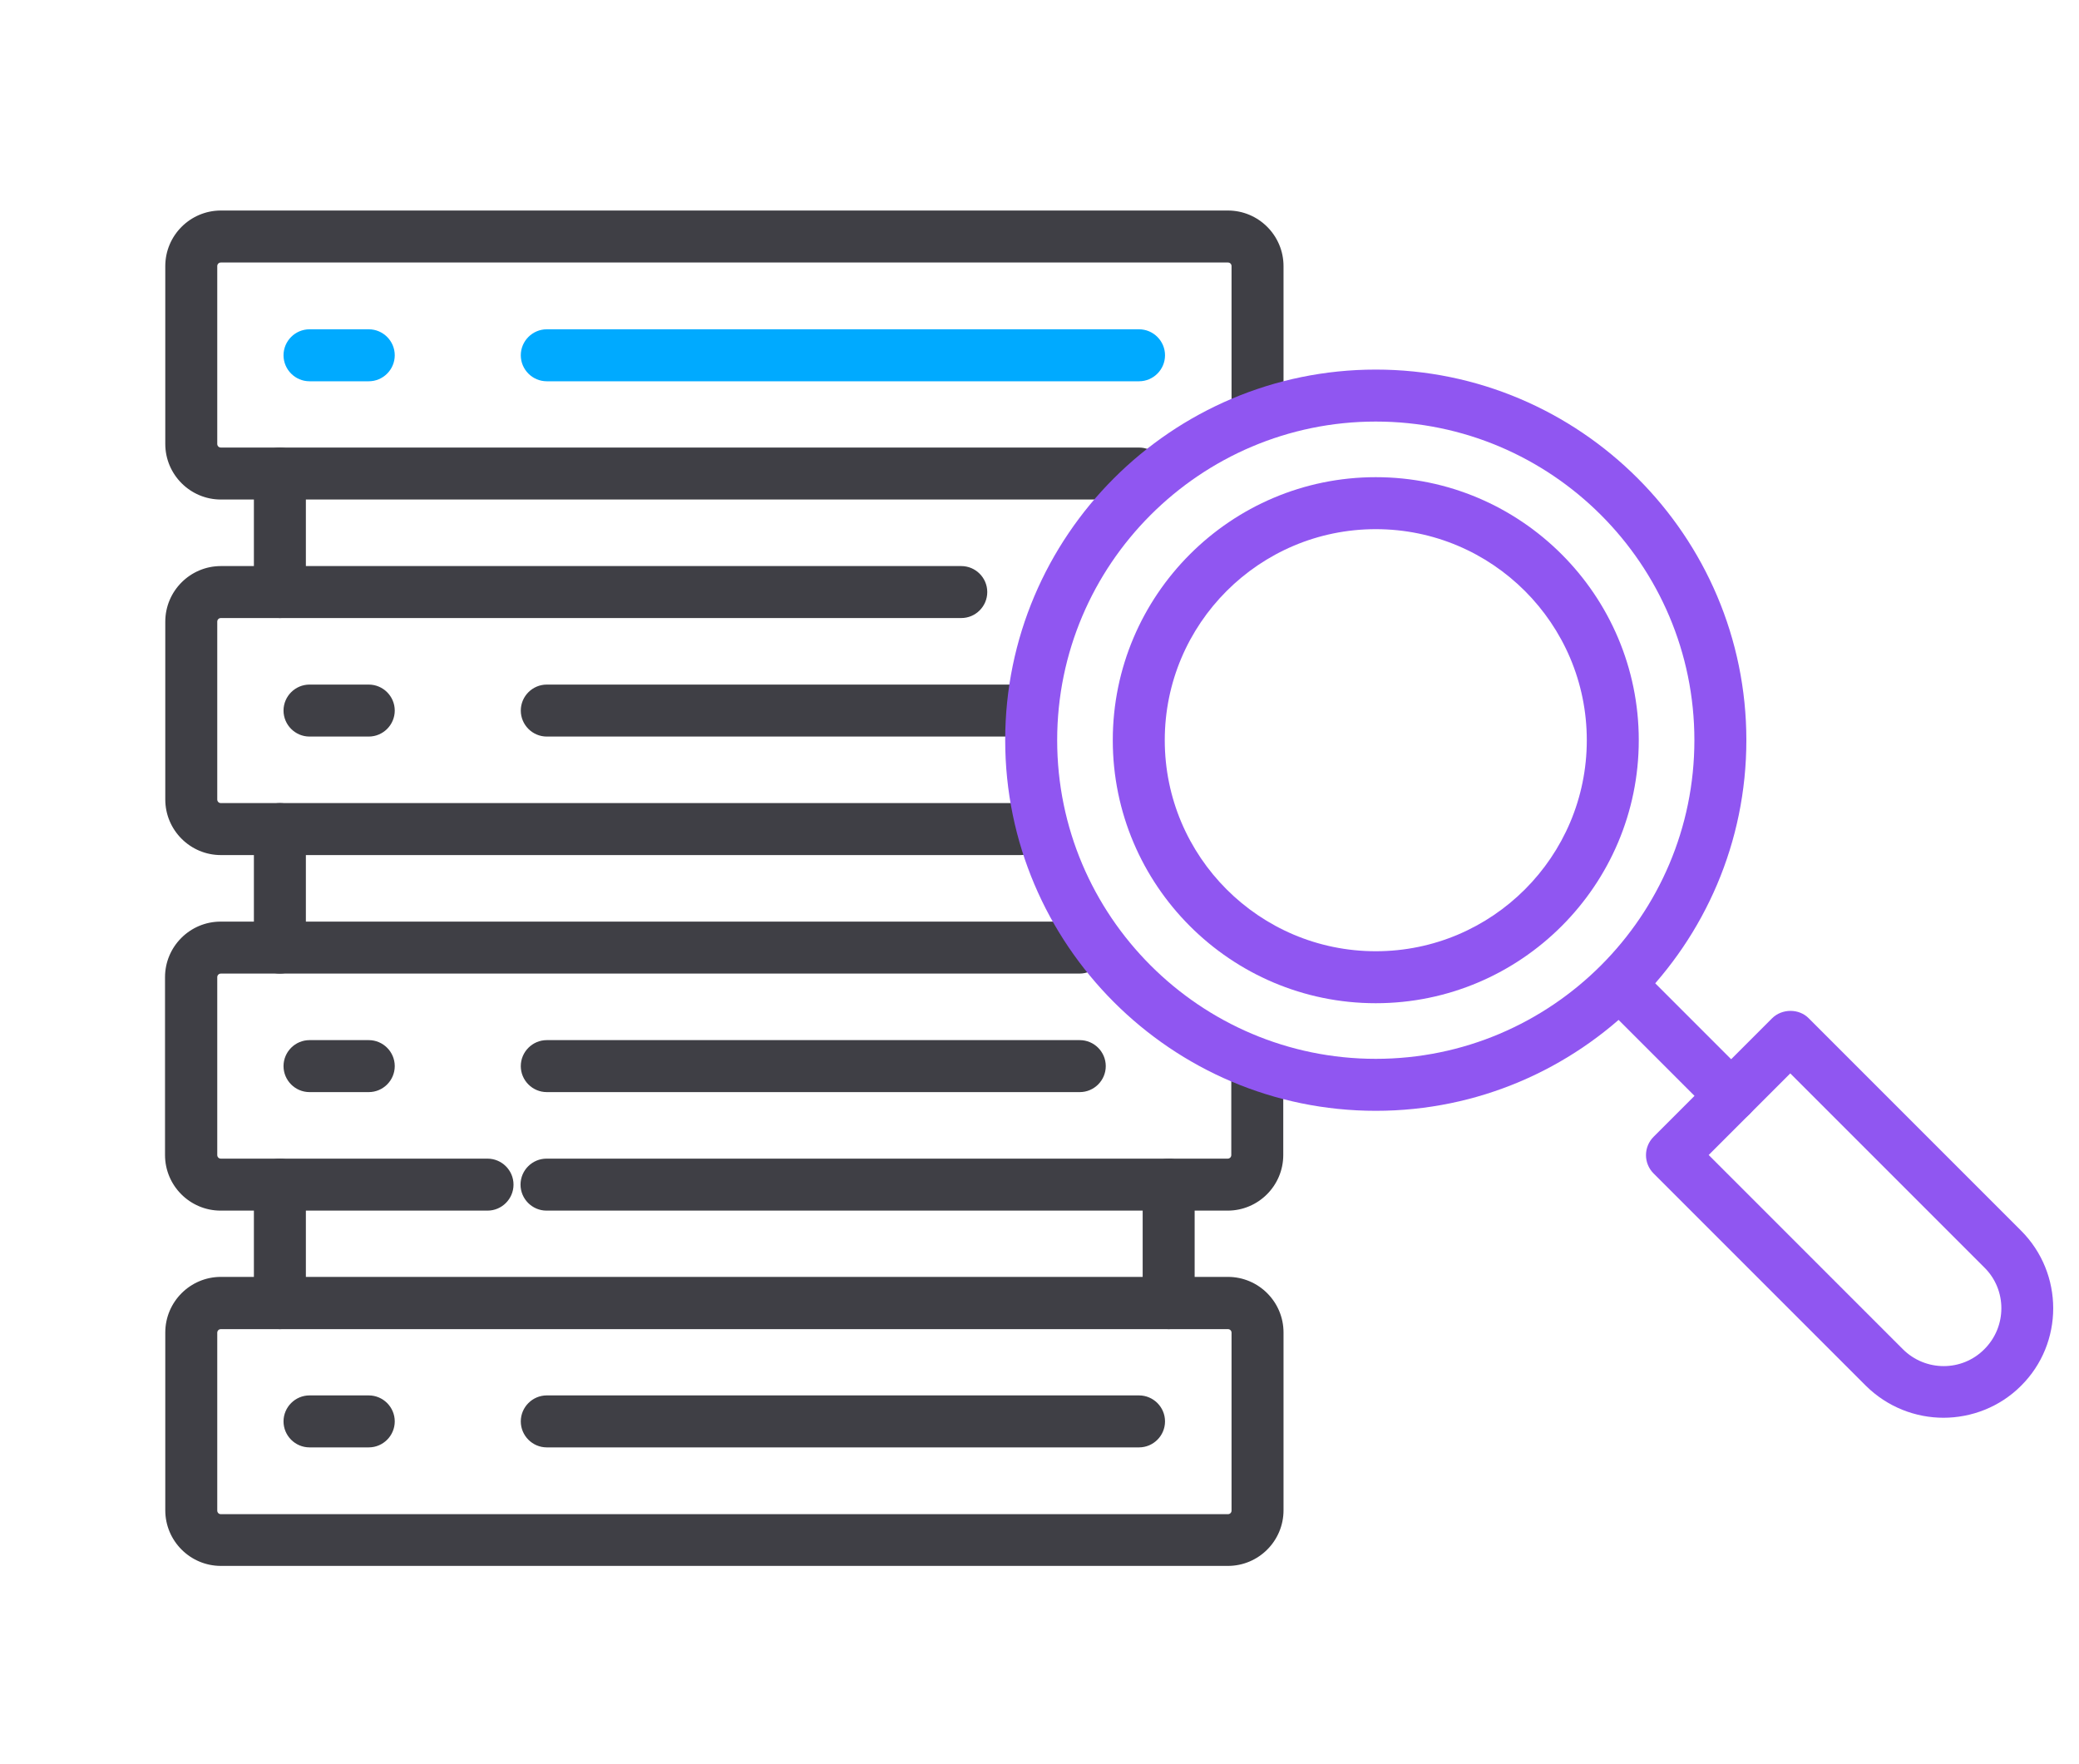 <?xml version="1.0" encoding="UTF-8"?><svg id="a" xmlns="http://www.w3.org/2000/svg" width="80" height="67.87" viewBox="0 0 80 67.87"><path d="M43.83,19.22H8.5c-1.18,0-2.14-.96-2.14-2.14v-6.84c0-1.18.96-2.14,2.14-2.14h38.75c1.18,0,2.14.96,2.14,2.14v5.7c0,.55-.45,1-1,1s-1-.45-1-1v-5.7c0-.08-.06-.14-.14-.14H8.5c-.08,0-.14.06-.14.14v6.84c0,.08.06.14.14.14h35.33c.55,0,1,.45,1,1s-.45,1-1,1Z" fill="#3f3f45"/><path d="M14.19,14.67h-2.28c-.55,0-1-.45-1-1s.45-1,1-1h2.28c.55,0,1,.45,1,1s-.45,1-1,1Z" fill="#0af"/><path d="M43.83,14.67h-22.79c-.55,0-1-.45-1-1s.45-1,1-1h22.79c.55,0,1,.45,1,1s-.45,1-1,1Z" fill="#0af"/><path d="M39.27,32.9H8.5c-1.18,0-2.14-.96-2.14-2.14v-6.84c0-1.18.96-2.14,2.14-2.14h28.49c.55,0,1,.45,1,1s-.45,1-1,1H8.5c-.08,0-.14.06-.14.14v6.84c0,.08.06.14.14.14h30.77c.55,0,1,.45,1,1s-.45,1-1,1Z" fill="#3f3f45"/><path d="M14.19,28.34h-2.28c-.55,0-1-.45-1-1s.45-1,1-1h2.28c.55,0,1,.45,1,1s-.45,1-1,1Z" fill="#3f3f45"/><path d="M39.27,28.34h-18.23c-.55,0-1-.45-1-1s.45-1,1-1h18.23c.55,0,1,.45,1,1s-.45,1-1,1Z" fill="#3f3f45"/><path d="M18.75,46.58h-10.26c-1.18,0-2.14-.96-2.14-2.14v-6.84c0-1.18.96-2.14,2.14-2.14h33.05c.55,0,1,.45,1,1s-.45,1-1,1H8.5c-.08,0-.14.06-.14.14v6.84c0,.08.06.14.14.14h10.26c.55,0,1,.45,1,1s-.45,1-1,1Z" fill="#3f3f45"/><path d="M47.24,46.58h-26.21c-.55,0-1-.45-1-1s.45-1,1-1h26.21c.08,0,.14-.06.14-.14v-3.42c0-.55.45-1,1-1s1,.45,1,1v3.42c0,1.18-.96,2.14-2.14,2.14Z" fill="#3f3f45"/><path d="M14.19,42.02h-2.28c-.55,0-1-.45-1-1s.45-1,1-1h2.28c.55,0,1,.45,1,1s-.45,1-1,1Z" fill="#3f3f45"/><path d="M41.55,42.02h-20.51c-.55,0-1-.45-1-1s.45-1,1-1h20.51c.55,0,1,.45,1,1s-.45,1-1,1Z" fill="#3f3f45"/><path d="M47.24,60.25H8.5c-1.18,0-2.14-.96-2.14-2.14v-6.84c0-1.18.96-2.14,2.14-2.14h38.75c1.18,0,2.14.96,2.14,2.14v6.84c0,1.18-.96,2.14-2.14,2.14ZM8.5,51.14c-.08,0-.14.06-.14.14v6.84c0,.08.06.14.14.14h38.75c.08,0,.14-.06.14-.14v-6.84c0-.08-.06-.14-.14-.14H8.5Z" fill="#3f3f45"/><path d="M14.19,55.69h-2.28c-.55,0-1-.45-1-1s.45-1,1-1h2.28c.55,0,1,.45,1,1s-.45,1-1,1Z" fill="#3f3f45"/><path d="M43.83,55.69h-22.79c-.55,0-1-.45-1-1s.45-1,1-1h22.79c.55,0,1,.45,1,1s-.45,1-1,1Z" fill="#3f3f45"/><path d="M10.77,51.14c-.55,0-1-.45-1-1v-4.56c0-.55.45-1,1-1s1,.45,1,1v4.56c0,.55-.45,1-1,1Z" fill="#3f3f45"/><path d="M44.97,51.14c-.55,0-1-.45-1-1v-4.56c0-.55.45-1,1-1s1,.45,1,1v4.56c0,.55-.45,1-1,1Z" fill="#3f3f45"/><path d="M10.77,37.46c-.55,0-1-.45-1-1v-4.56c0-.55.45-1,1-1s1,.45,1,1v4.56c0,.55-.45,1-1,1Z" fill="#3f3f45"/><path d="M10.77,23.78c-.55,0-1-.45-1-1v-4.56c0-.55.45-1,1-1s1,.45,1,1v4.56c0,.55-.45,1-1,1Z" fill="#3f3f45"/><path d="M52.94,42.74c-7.86,0-14.26-6.4-14.26-14.26s6.4-14.26,14.26-14.26,14.26,6.4,14.26,14.26-6.4,14.26-14.26,14.26ZM52.94,16.22c-6.76,0-12.26,5.5-12.26,12.26s5.5,12.26,12.26,12.26,12.26-5.5,12.26-12.26-5.5-12.26-12.26-12.26Z" fill="#9056f1"/><path d="M52.94,38.6c-5.58,0-10.12-4.54-10.12-10.12s4.54-10.12,10.12-10.12,10.12,4.54,10.12,10.12-4.54,10.12-10.12,10.12ZM52.94,20.36c-4.48,0-8.12,3.64-8.12,8.12s3.64,8.12,8.12,8.12,8.12-3.64,8.12-8.12-3.64-8.12-8.12-8.12Z" fill="#9056f1"/><path d="M66.62,43.16c-.26,0-.51-.1-.71-.29l-3.99-3.99c-.39-.39-.39-1.02,0-1.41s1.02-.39,1.41,0l3.99,3.99c.39.39.39,1.02,0,1.41-.2.2-.45.29-.71.29Z" fill="#9056f1"/><path d="M74.79,54.55c-1.08,0-2.16-.41-2.99-1.23l-8.17-8.17c-.39-.39-.39-1.02,0-1.41l4.56-4.56c.38-.38,1.04-.38,1.41,0l8.17,8.17c1.65,1.65,1.65,4.33,0,5.97h0c-.82.82-1.91,1.23-2.99,1.23ZM77.07,52.61h0,0ZM65.75,44.44l7.47,7.47c.87.87,2.28.87,3.14,0,.87-.87.87-2.28,0-3.14l-7.47-7.47-3.14,3.14Z" fill="#9056f1"/></svg>